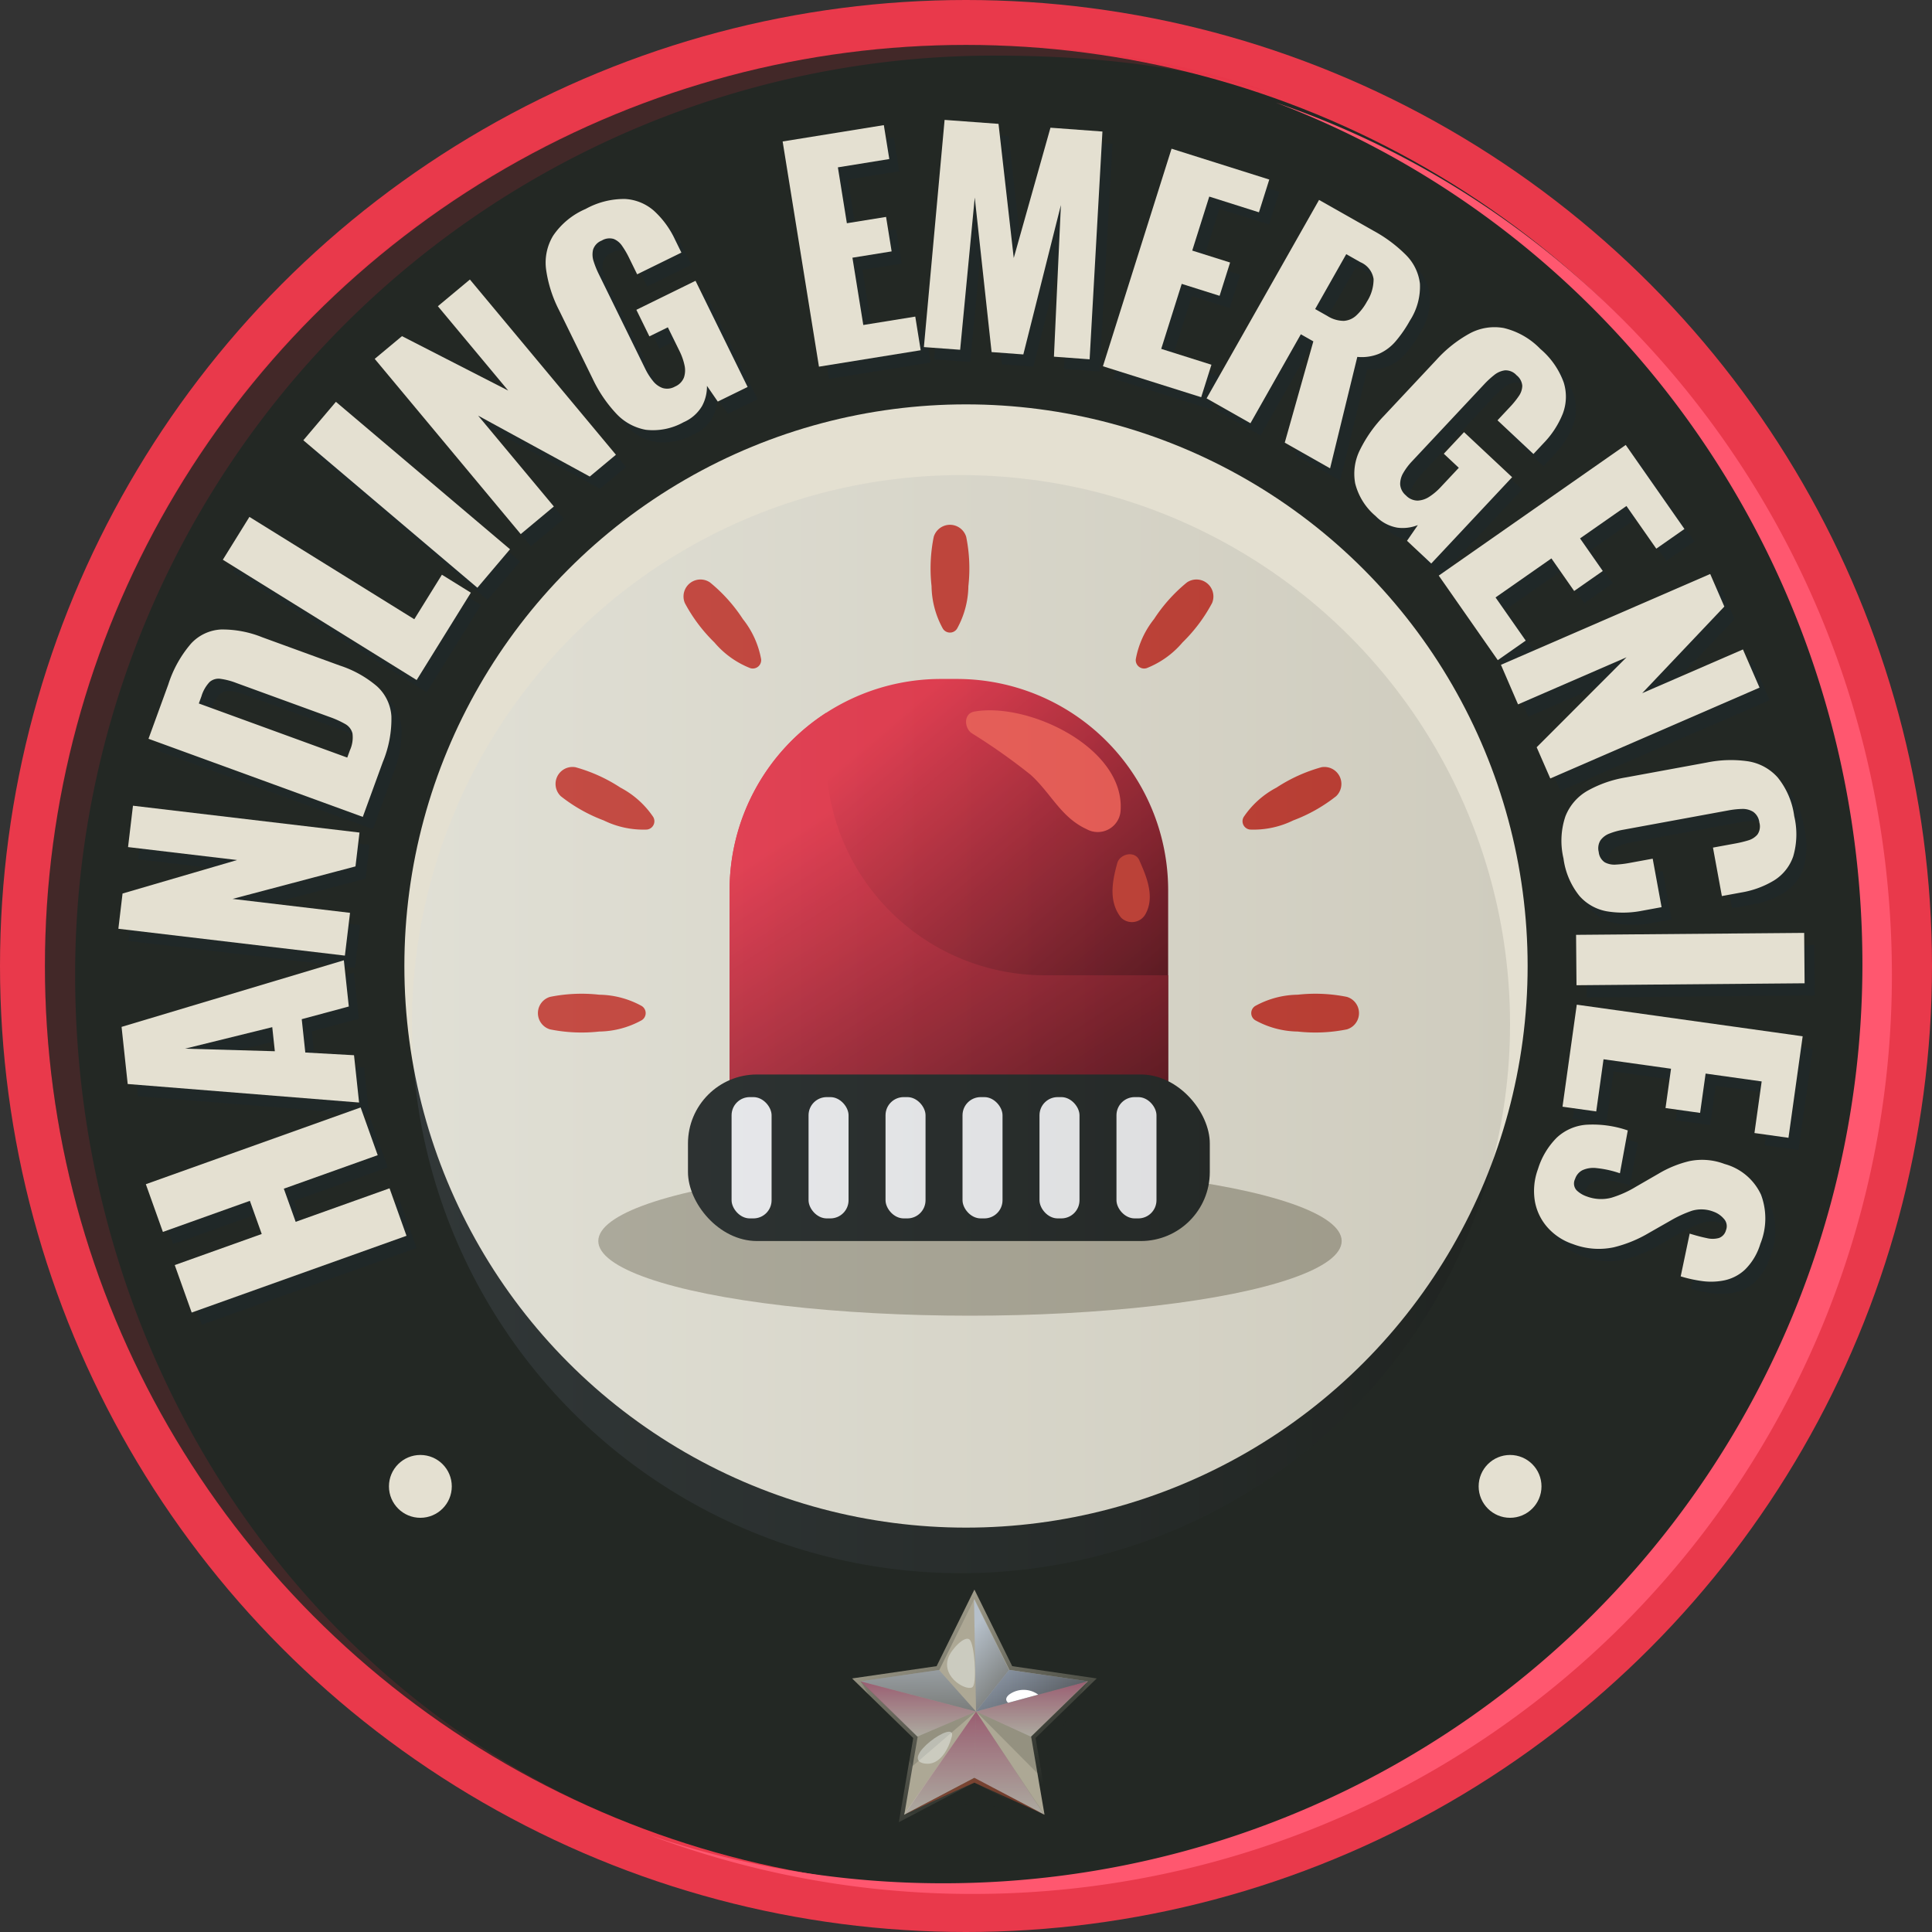<svg xmlns="http://www.w3.org/2000/svg" xmlns:xlink="http://www.w3.org/1999/xlink" width="172" height="172" viewBox="0 0 172 172">
  <rect x="0" y="0" width="172" height="172" fill="#333333" stroke="none"/>
  <defs>
    <linearGradient id="linear-gradient" x1="0.228" y1="0.064" x2="0.724" y2="0.91" gradientUnits="objectBoundingBox">
      <stop offset="0" stop-color="#ada895"/>
      <stop offset="0.966" stop-color="#232824"/>
    </linearGradient>
    <linearGradient id="linear-gradient-2" x1="0.5" x2="0.5" y2="1" gradientUnits="objectBoundingBox">
      <stop offset="0" stop-color="#c10065"/>
      <stop offset="1" stop-color="#fff"/>
    </linearGradient>
    <linearGradient id="linear-gradient-6" x1="0.296" y1="0.15" x2="0.744" y2="1.428" gradientUnits="objectBoundingBox">
      <stop offset="0" stop-color="#bfd7ff"/>
      <stop offset="1"/>
    </linearGradient>
    <linearGradient id="linear-gradient-7" x1="0" y1="0.5" x2="1" y2="0.5" xlink:href="#linear-gradient-6"/>
    <linearGradient id="linear-gradient-8" x1="0.417" y1="-1.401" x2="0.558" y2="2.06" xlink:href="#linear-gradient-6"/>
    <linearGradient id="linear-gradient-9" x1="0.431" y1="-1.107" x2="0.567" y2="2.354" xlink:href="#linear-gradient-6"/>
    <linearGradient id="linear-gradient-10" x1="0.217" y1="0.187" x2="0.952" y2="1.226" gradientUnits="objectBoundingBox">
      <stop offset="0" stop-color="#e9394b"/>
      <stop offset="1"/>
    </linearGradient>
    <linearGradient id="linear-gradient-11" x1="0.214" y1="0.205" x2="0.955" y2="1.488" xlink:href="#linear-gradient-10"/>
  </defs>
  <g id="Handling_Emergencies_1_Star" data-name="Handling Emergencies 1 Star" transform="translate(-721.436 -1400.43)">
    <circle id="Ellipse_216" data-name="Ellipse 216" cx="86" cy="86" r="86" transform="translate(721.436 1400.43)" fill="#e9394b" style="isolation: isolate"/>
    <circle id="Ellipse_217" data-name="Ellipse 217" cx="82" cy="82" r="82" transform="translate(725.436 1404.43)" fill="#232824" style="isolation: isolate"/>
    <path id="SVGID_00000135661714471954503360000008985933519610390949_" d="M713.855-159.166a55.677,55.677,0,0,1-38.11,68.9,55.677,55.677,0,0,1-68.9-38.11,55.677,55.677,0,0,1,38.11-68.9A55.677,55.677,0,0,1,713.855-159.166Z" transform="translate(147.441 1630.256)" fill="none"/>
    <g id="Group_12335" data-name="Group 12335" transform="translate(147.441 1630.256)">
      <g id="Group_12334" data-name="Group 12334" opacity="0.13" style="isolation: isolate">
        <path id="Path_22029" data-name="Path 22029" d="M611.086-118.717l-19.124,6.833-1.51-4.225,7.744-2.767-1.055-2.952L589.4-119.06l-1.518-4.249L607-130.143l1.518,4.249-8.357,2.987,1.054,2.95,8.357-2.985Z" fill="#112542"/>
        <path id="Path_22030" data-name="Path 22030" d="M606.863-130.58l-20.6-1.649-.545-5.085,19.789-5.929.441,4.113L601.756-138l.318,2.967,4.338.241Zm-7.5-4.566-.23-2.144-7.763,1.915Z" fill="#112542"/>
        <path id="Path_22031" data-name="Path 22031" d="M605.6-143.66l-20.166-2.391.372-3.136,10.2-2.982-9.71-1.152.437-3.684,20.166,2.39-.357,3.013L595.6-148.709l10.457,1.24Z" fill="#112542"/>
        <path id="Path_22032" data-name="Path 22032" d="M607.2-156.006l-19.08-6.954,1.76-4.829a10.364,10.364,0,0,1,2.041-3.659,3.906,3.906,0,0,1,2.668-1.242,9.5,9.5,0,0,1,3.656.692l6.926,2.525a9.76,9.76,0,0,1,3.292,1.84,3.947,3.947,0,0,1,1.282,2.669,10.011,10.011,0,0,1-.768,4.082Zm-1.384-5.28.24-.66a2.746,2.746,0,0,0,.224-1.492,1.322,1.322,0,0,0-.655-.84,8.342,8.342,0,0,0-1.375-.621l-8.315-3.03a6.181,6.181,0,0,0-1.413-.37,1.213,1.213,0,0,0-.956.279,3.162,3.162,0,0,0-.733,1.281l-.232.636Z" fill="#112542"/>
        <path id="Path_22033" data-name="Path 22033" d="M611.989-168.194,594.734-178.9l2.367-3.815,14.677,9.111,2.459-3.963,2.578,1.6Z" fill="#112542"/>
        <path id="Path_22034" data-name="Path 22034" d="M617.4-176.411,601.9-189.539l2.9-3.424L620.3-179.836Z" fill="#112542"/>
        <path id="Path_22035" data-name="Path 22035" d="M621.255-181.186l-13-15.6,2.427-2.023,9.457,4.845-6.261-7.51,2.85-2.376,13,15.6-2.33,1.943-9.939-5.423,6.742,8.088Z" fill="#112542"/>
        <path id="Path_22036" data-name="Path 22036" d="M635.756-191.148a5.591,5.591,0,0,1-3.369.676,4.737,4.737,0,0,1-2.641-1.455A11.934,11.934,0,0,1,627.667-195l-3.005-6.122a11.374,11.374,0,0,1-1.151-3.6,4.629,4.629,0,0,1,.624-3.028,6.657,6.657,0,0,1,2.893-2.383,7.048,7.048,0,0,1,3.516-.887,4.236,4.236,0,0,1,2.571,1.055,8.064,8.064,0,0,1,1.865,2.548l.574,1.171-3.939,1.933-.728-1.486a7.914,7.914,0,0,0-.609-1.042,1.672,1.672,0,0,0-.753-.622,1.333,1.333,0,0,0-1.06.143,1.3,1.3,0,0,0-.774.813,1.924,1.924,0,0,0,.053,1.049,8.022,8.022,0,0,0,.452,1.119l4.142,8.441a5.526,5.526,0,0,0,.681,1.075,1.939,1.939,0,0,0,.87.635,1.406,1.406,0,0,0,1.094-.132,1.457,1.457,0,0,0,.8-.814,2.039,2.039,0,0,0,.042-1.108,5.319,5.319,0,0,0-.428-1.215l-1.049-2.139-1.643.807-1.16-2.363,5.267-2.584,4.638,9.452-2.655,1.3-.966-1.4a3.626,3.626,0,0,1-.433,1.791A3.519,3.519,0,0,1,635.756-191.148Z" fill="#112542"/>
        <path id="Path_22037" data-name="Path 22037" d="M647.8-196.093l-3.235-20.048,9.01-1.453.487,3.019-4.579.738.8,4.976,3.49-.565.495,3.072-3.49.561.967,5.991,4.629-.748.482,3Z" fill="#112542"/>
        <path id="Path_22038" data-name="Path 22038" d="M657.147-197.835l1.843-20.226,4.8.354,1.356,11.941,3.269-11.6,4.625.341L671.9-196.746l-3.177-.235.62-13.5L666-197.181l-2.824-.209-1.5-13.761-1.3,13.555Z" fill="#112542"/>
        <path id="Path_22039" data-name="Path 22039" d="M673.086-196.13,679.2-215.5l8.7,2.746-.92,2.916-4.423-1.395-1.516,4.806,3.371,1.065-.935,2.963-3.371-1.062-1.826,5.785,4.472,1.412-.913,2.893Z" fill="#112542"/>
        <path id="Path_22040" data-name="Path 22040" d="M682.314-193.269l10.012-17.668,4.865,2.756a12.478,12.478,0,0,1,2.875,2.147,4.326,4.326,0,0,1,1.242,2.563,5.577,5.577,0,0,1-.894,3.283,11.322,11.322,0,0,1-1.275,1.843,4.16,4.16,0,0,1-1.478,1.107,4.078,4.078,0,0,1-1.929.275l-2.424,9.923-4.035-2.287,2.545-9.017-1.112-.631-4.487,7.919Zm9.665-7.952,1.091.617a2.729,2.729,0,0,0,1.453.434,1.783,1.783,0,0,0,1.126-.486,4.947,4.947,0,0,0,.946-1.234,3.7,3.7,0,0,0,.586-2,1.943,1.943,0,0,0-1.169-1.5l-1.264-.717Z" fill="#112542"/>
        <path id="Path_22041" data-name="Path 22041" d="M697.368-182.788a5.576,5.576,0,0,1-1.824-2.91,4.734,4.734,0,0,1,.425-2.985,12,12,0,0,1,2.137-3.033l4.663-4.975a11.324,11.324,0,0,1,2.956-2.35,4.638,4.638,0,0,1,3.053-.49,6.678,6.678,0,0,1,3.253,1.864,7.051,7.051,0,0,1,2.075,2.974,4.25,4.25,0,0,1-.078,2.779,8.119,8.119,0,0,1-1.723,2.647l-.891.95-3.2-3,1.132-1.208a7.918,7.918,0,0,0,.758-.939,1.651,1.651,0,0,0,.315-.923,1.323,1.323,0,0,0-.509-.941,1.3,1.3,0,0,0-1.034-.437,1.917,1.917,0,0,0-.962.421,8.026,8.026,0,0,0-.887.819l-6.429,6.861a5.484,5.484,0,0,0-.764,1.018,1.93,1.93,0,0,0-.285,1.038,1.4,1.4,0,0,0,.51.975,1.453,1.453,0,0,0,1.044.464,2.058,2.058,0,0,0,1.053-.353,5.261,5.261,0,0,0,.983-.831l1.629-1.738-1.335-1.251,1.8-1.92,4.281,4.01-7.2,7.684-2.158-2.023.965-1.4a3.64,3.64,0,0,1-1.828.228A3.508,3.508,0,0,1,697.368-182.788Z" fill="#112542"/>
        <path id="Path_22042" data-name="Path 22042" d="M702.983-177.489l16.648-11.631,5.226,7.481-2.508,1.752-2.656-3.8-4.131,2.887,2.025,2.9-2.549,1.781-2.025-2.9-4.973,3.474,2.685,3.844-2.486,1.738Z" fill="#112542"/>
        <path id="Path_22043" data-name="Path 22043" d="M708.532-169.528l18.632-8.078,1.256,2.9L721.1-167l8.971-3.889,1.476,3.4-18.632,8.078-1.207-2.782,8.006-8.008-9.662,4.188Z" fill="#112542"/>
        <path id="Path_22044" data-name="Path 22044" d="M714.088-152.306a6.832,6.832,0,0,1,.167-3.74,4.515,4.515,0,0,1,1.976-2.289,10.391,10.391,0,0,1,3.414-1.186l7.2-1.324a10.666,10.666,0,0,1,3.663-.113,4.467,4.467,0,0,1,2.647,1.438,6.92,6.92,0,0,1,1.474,3.438,7.024,7.024,0,0,1-.091,3.6,4.084,4.084,0,0,1-1.711,2.136,8.253,8.253,0,0,1-2.913,1.07l-1.726.318-.793-4.315,2-.367a10.716,10.716,0,0,0,1.122-.27,1.718,1.718,0,0,0,.835-.523,1.272,1.272,0,0,0,.172-1.077,1.338,1.338,0,0,0-.558-.956,1.785,1.785,0,0,0-1-.249,7.735,7.735,0,0,0-1.187.129l-9.4,1.727a6.22,6.22,0,0,0-1.2.334,1.721,1.721,0,0,0-.806.607,1.343,1.343,0,0,0-.154,1.034,1.236,1.236,0,0,0,.54.922,1.792,1.792,0,0,0,.992.2,9.012,9.012,0,0,0,1.173-.14l2.1-.385.792,4.316-1.726.317a8.789,8.789,0,0,1-3.138.054,4.239,4.239,0,0,1-2.442-1.362A6.7,6.7,0,0,1,714.088-152.306Z" fill="#112542"/>
        <path id="Path_22045" data-name="Path 22045" d="M715.209-145.514l20.306-.174.038,4.487-20.307.174Z" fill="#112542"/>
        <path id="Path_22046" data-name="Path 22046" d="M715.27-139.292l20.112,2.815-1.265,9.037-3.029-.425.643-4.593-4.991-.7-.49,3.5-3.079-.431.49-3.5-6.009-.842L717-129.784,714-130.2Z" fill="#112542"/>
        <path id="Path_22047" data-name="Path 22047" d="M711.82-124.666a6.754,6.754,0,0,1,1.674-2.791A4.324,4.324,0,0,1,716.1-128.6a9.622,9.622,0,0,1,3.711.506l-.7,3.815a9.17,9.17,0,0,0-2.07-.46,2.337,2.337,0,0,0-1.286.194,1.349,1.349,0,0,0-.637.777.892.892,0,0,0,.153,1.019,2.42,2.42,0,0,0,.879.528,3.607,3.607,0,0,0,2.2.119,9.443,9.443,0,0,0,2.178-.975l2.017-1.163a9.763,9.763,0,0,1,2.729-1.117,5.6,5.6,0,0,1,3.161.252,5.018,5.018,0,0,1,3.238,2.728,6.022,6.022,0,0,1-.06,4.38,5.351,5.351,0,0,1-1.373,2.3,3.857,3.857,0,0,1-1.852.954,5.916,5.916,0,0,1-2.007.053,12.008,12.008,0,0,1-1.859-.412l.8-3.807q.863.269,1.519.4a2.15,2.15,0,0,0,1.09-.01,1,1,0,0,0,.621-.688.971.971,0,0,0-.2-1.037,2.158,2.158,0,0,0-.9-.614,2.968,2.968,0,0,0-1.918-.089,10.49,10.49,0,0,0-1.871.854l-1.944,1.109a11.443,11.443,0,0,1-3.148,1.292,6.443,6.443,0,0,1-3.641-.283,5.22,5.22,0,0,1-2.242-1.46,4.765,4.765,0,0,1-1.144-2.341A5.618,5.618,0,0,1,711.82-124.666Z" fill="#112542"/>
      </g>
    </g>
    <circle id="Ellipse_218" data-name="Ellipse 218" cx="86" cy="86" r="86" transform="translate(721.436 1400.43)" fill="none"/>
    <g id="Group_12337" data-name="Group 12337" transform="translate(147.441 1630.256)">
      <g id="Group_12336" data-name="Group 12336" style="isolation: isolate">
        <path id="Path_22048" data-name="Path 22048" d="M610.185-119.807l-19.124,6.833-1.509-4.226,7.744-2.767-1.055-2.952-7.744,2.768-1.518-4.249,19.123-6.834,1.519,4.249L599.263-124l1.055,2.95,8.357-2.985Z" fill="#e4e0d1" style="isolation: isolate"/>
        <path id="Path_22049" data-name="Path 22049" d="M605.963-131.671l-20.6-1.649-.545-5.085,19.789-5.929.441,4.114-4.191,1.129.318,2.967,4.337.241Zm-7.5-4.566-.23-2.144-7.764,1.915Z" fill="#e4e0d1" style="isolation: isolate"/>
        <path id="Path_22050" data-name="Path 22050" d="M604.7-144.751l-20.167-2.39.372-3.137,10.2-2.982-9.71-1.152.438-3.683L606-155.706l-.357,3.013L594.7-149.8l10.457,1.241Z" fill="#e4e0d1" style="isolation: isolate"/>
        <path id="Path_22051" data-name="Path 22051" d="M606.294-157.1l-19.079-6.955,1.76-4.829a10.39,10.39,0,0,1,2.04-3.659,3.906,3.906,0,0,1,2.668-1.242,9.5,9.5,0,0,1,3.657.692l6.925,2.525a9.74,9.74,0,0,1,3.292,1.841,3.941,3.941,0,0,1,1.283,2.669,10.035,10.035,0,0,1-.768,4.082Zm-1.384-5.281.241-.66a2.754,2.754,0,0,0,.224-1.492,1.325,1.325,0,0,0-.655-.84,8.377,8.377,0,0,0-1.375-.621l-8.315-3.03a6.172,6.172,0,0,0-1.413-.369,1.212,1.212,0,0,0-.956.278,3.158,3.158,0,0,0-.733,1.281l-.232.636Z" fill="#e4e0d1" style="isolation: isolate"/>
        <path id="Path_22052" data-name="Path 22052" d="M611.089-169.285l-17.255-10.709,2.366-3.814,14.678,9.11,2.459-3.963,2.577,1.6Z" fill="#e4e0d1" style="isolation: isolate"/>
        <path id="Path_22053" data-name="Path 22053" d="M616.495-177.5,601-190.63l2.9-3.423L619.4-180.927Z" fill="#e4e0d1" style="isolation: isolate"/>
        <path id="Path_22054" data-name="Path 22054" d="M620.354-182.277l-13-15.6,2.428-2.023,9.457,4.846-6.262-7.511,2.851-2.376,13,15.6L626.5-187.4l-9.939-5.423,6.743,8.088Z" fill="#e4e0d1" style="isolation: isolate"/>
        <path id="Path_22055" data-name="Path 22055" d="M634.855-192.239a5.589,5.589,0,0,1-3.368.676,4.74,4.74,0,0,1-2.642-1.455,11.985,11.985,0,0,1-2.079-3.072l-3-6.122a11.376,11.376,0,0,1-1.151-3.6,4.63,4.63,0,0,1,.623-3.029,6.653,6.653,0,0,1,2.894-2.382,7.046,7.046,0,0,1,3.516-.888,4.247,4.247,0,0,1,2.571,1.055,8.08,8.08,0,0,1,1.865,2.548l.574,1.171-3.939,1.933-.728-1.485a7.683,7.683,0,0,0-.61-1.042,1.661,1.661,0,0,0-.752-.623,1.335,1.335,0,0,0-1.061.143,1.3,1.3,0,0,0-.774.813,1.915,1.915,0,0,0,.054,1.049,8.015,8.015,0,0,0,.452,1.119l4.141,8.441a5.5,5.5,0,0,0,.682,1.075,1.919,1.919,0,0,0,.87.635,1.406,1.406,0,0,0,1.094-.132,1.462,1.462,0,0,0,.8-.813,2.043,2.043,0,0,0,.042-1.109,5.333,5.333,0,0,0-.428-1.215l-1.05-2.138-1.643.806-1.159-2.363,5.266-2.584,4.639,9.452-2.656,1.3-.965-1.4a3.638,3.638,0,0,1-.434,1.791A3.514,3.514,0,0,1,634.855-192.239Z" fill="#e4e0d1" style="isolation: isolate"/>
        <path id="Path_22056" data-name="Path 22056" d="M646.905-197.183l-3.234-20.048,9.009-1.455.487,3.019-4.578.74.8,4.975,3.49-.563.495,3.069-3.49.563.967,5.991,4.628-.748.483,2.995Z" fill="#e4e0d1" style="isolation: isolate"/>
        <path id="Path_22057" data-name="Path 22057" d="M656.246-198.926l1.844-20.226,4.8.354,1.356,11.941,3.269-11.6,4.626.341L671-197.837l-3.176-.235.62-13.5-3.345,13.3-2.825-.209-1.5-13.761-1.3,13.555Z" fill="#e4e0d1" style="isolation: isolate"/>
        <path id="Path_22058" data-name="Path 22058" d="M672.185-197.219l6.11-19.368,8.7,2.746-.92,2.916-4.423-1.4-1.516,4.807,3.371,1.063-.935,2.964-3.372-1.063-1.825,5.787,4.471,1.411-.912,2.892Z" fill="#e4e0d1" style="isolation: isolate"/>
        <path id="Path_22059" data-name="Path 22059" d="M681.414-194.36l10.012-17.668,4.865,2.756a12.494,12.494,0,0,1,2.874,2.148,4.312,4.312,0,0,1,1.242,2.562,5.57,5.57,0,0,1-.895,3.283,11.2,11.2,0,0,1-1.273,1.843,4.164,4.164,0,0,1-1.479,1.107,4.084,4.084,0,0,1-1.928.276l-2.424,9.922-4.035-2.287,2.545-9.017-1.113-.631-4.486,7.919Zm9.665-7.952,1.09.617a2.741,2.741,0,0,0,1.454.435,1.785,1.785,0,0,0,1.125-.487,4.889,4.889,0,0,0,.946-1.235,3.686,3.686,0,0,0,.587-2,1.945,1.945,0,0,0-1.169-1.5l-1.265-.717Z" fill="#e4e0d1" style="isolation: isolate"/>
        <path id="Path_22060" data-name="Path 22060" d="M696.468-183.879a5.567,5.567,0,0,1-1.825-2.911,4.733,4.733,0,0,1,.426-2.984,11.953,11.953,0,0,1,2.137-3.032l4.662-4.977a11.359,11.359,0,0,1,2.957-2.349,4.637,4.637,0,0,1,3.053-.49,6.685,6.685,0,0,1,3.253,1.864,7.06,7.06,0,0,1,2.074,2.973,4.246,4.246,0,0,1-.077,2.78,8.083,8.083,0,0,1-1.724,2.646l-.891.951-3.2-3,1.132-1.208a7.645,7.645,0,0,0,.758-.938,1.663,1.663,0,0,0,.316-.923,1.327,1.327,0,0,0-.509-.941,1.3,1.3,0,0,0-1.035-.437,1.91,1.91,0,0,0-.962.422,7.912,7.912,0,0,0-.886.818l-6.428,6.861a5.492,5.492,0,0,0-.766,1.018,1.941,1.941,0,0,0-.285,1.038,1.406,1.406,0,0,0,.511.976,1.452,1.452,0,0,0,1.044.463,2.052,2.052,0,0,0,1.053-.353,5.3,5.3,0,0,0,.984-.831l1.628-1.737-1.335-1.251,1.8-1.922,4.282,4.011-7.2,7.684-2.159-2.022.966-1.4a3.644,3.644,0,0,1-1.829.229A3.511,3.511,0,0,1,696.468-183.879Z" fill="#e4e0d1" style="isolation: isolate"/>
        <path id="Path_22061" data-name="Path 22061" d="M702.082-178.582l16.647-11.631,5.227,7.481-2.507,1.753-2.656-3.8-4.132,2.886,2.025,2.9-2.549,1.781-2.024-2.9-4.974,3.475,2.686,3.842-2.487,1.74Z" fill="#e4e0d1" style="isolation: isolate"/>
        <path id="Path_22062" data-name="Path 22062" d="M707.62-170.64l18.629-8.086,1.258,2.9-7.312,7.711,8.969-3.893,1.477,3.4-18.629,8.085L710.8-163.3l8-8.01-9.659,4.193Z" fill="#e4e0d1" style="isolation: isolate"/>
        <path id="Path_22063" data-name="Path 22063" d="M713.188-153.4a6.828,6.828,0,0,1,.167-3.739,4.512,4.512,0,0,1,1.975-2.29,10.443,10.443,0,0,1,3.415-1.187l7.2-1.324a10.636,10.636,0,0,1,3.663-.111,4.464,4.464,0,0,1,2.648,1.438,6.92,6.92,0,0,1,1.472,3.437,7.013,7.013,0,0,1-.091,3.6,4.077,4.077,0,0,1-1.71,2.136,8.24,8.24,0,0,1-2.913,1.07l-1.726.318-.793-4.315,2-.367a9.974,9.974,0,0,0,1.123-.27,1.711,1.711,0,0,0,.835-.523,1.272,1.272,0,0,0,.172-1.077,1.332,1.332,0,0,0-.558-.955,1.773,1.773,0,0,0-1-.249,7.512,7.512,0,0,0-1.188.128l-9.394,1.727a6.223,6.223,0,0,0-1.2.334,1.732,1.732,0,0,0-.806.607,1.345,1.345,0,0,0-.154,1.035,1.242,1.242,0,0,0,.539.922,1.806,1.806,0,0,0,.993.2,8.974,8.974,0,0,0,1.172-.14l2.1-.385.792,4.316-1.726.317a8.788,8.788,0,0,1-3.138.054,4.242,4.242,0,0,1-2.442-1.362A6.7,6.7,0,0,1,713.188-153.4Z" fill="#e4e0d1" style="isolation: isolate"/>
        <path id="Path_22064" data-name="Path 22064" d="M714.308-146.6l20.307-.173.038,4.486-20.307.173Z" fill="#e4e0d1" style="isolation: isolate"/>
        <path id="Path_22065" data-name="Path 22065" d="M714.37-140.383l20.111,2.815-1.264,9.037-3.029-.425.643-4.593-4.991-.7-.491,3.5-3.078-.431.49-3.5-6.009-.842-.65,4.644L713.1-131.3Z" fill="#e4e0d1" style="isolation: isolate"/>
        <path id="Path_22066" data-name="Path 22066" d="M710.919-125.757a6.762,6.762,0,0,1,1.675-2.791,4.324,4.324,0,0,1,2.607-1.145,9.6,9.6,0,0,1,3.71.506l-.7,3.815a9.237,9.237,0,0,0-2.07-.46,2.336,2.336,0,0,0-1.286.195,1.344,1.344,0,0,0-.637.776.892.892,0,0,0,.152,1.019,2.433,2.433,0,0,0,.88.528,3.615,3.615,0,0,0,2.2.119,9.42,9.42,0,0,0,2.178-.975l2.016-1.163a9.829,9.829,0,0,1,2.73-1.117,5.616,5.616,0,0,1,3.161.252,5.02,5.02,0,0,1,3.237,2.729,6.014,6.014,0,0,1-.059,4.379,5.376,5.376,0,0,1-1.373,2.3,3.857,3.857,0,0,1-1.852.954,5.917,5.917,0,0,1-2.007.053,12.127,12.127,0,0,1-1.859-.412l.8-3.807q.861.269,1.518.4a2.138,2.138,0,0,0,1.09-.01,1,1,0,0,0,.622-.689.968.968,0,0,0-.2-1.035,2.157,2.157,0,0,0-.9-.615,2.974,2.974,0,0,0-1.918-.089,10.469,10.469,0,0,0-1.872.855l-1.944,1.108a11.425,11.425,0,0,1-3.147,1.292,6.434,6.434,0,0,1-3.641-.283,5.226,5.226,0,0,1-2.242-1.46,4.762,4.762,0,0,1-1.145-2.341A5.63,5.63,0,0,1,710.919-125.757Z" fill="#e4e0d1" style="isolation: isolate"/>
      </g>
    </g>
    <path id="Path_22067" data-name="Path 22067" d="M580.684-143.074c0,34.936,20.88,65.492,51.863,76.541a81.987,81.987,0,0,1-54.552-77.613,81.754,81.754,0,0,1,81.864-81.68c10.159,0,19.623,1.314,28.592,4.709-8.227-2.786-16.788-3.758-25.966-3.758A81.809,81.809,0,0,0,580.684-143.074Z" transform="translate(147.441 1630.256)" fill="#e22943" opacity="0.16" style="isolation: isolate"/>
    <path id="Path_22068" data-name="Path 22068" d="M739.8-143.965c0-34.937-21.419-65.016-52.228-76.734,32.2,11,54.853,41.769,54.853,77.685a81.8,81.8,0,0,1-81.8,81.8,81.349,81.349,0,0,1-28.859-5.251A81.645,81.645,0,0,0,658-62.164,81.809,81.809,0,0,0,739.8-143.965Z" transform="translate(147.441 1630.256)" fill="#ff576f" style="isolation: isolate"/>
    <path id="Path_22069" data-name="Path 22069" d="M660.743-71.137,654.014-67.6l1.285-7.493L649.856-80.4l7.523-1.093,3.365-6.817,3.365,6.817,7.523,1.093-5.444,5.306,1.285,7.493Z" transform="translate(147.441 1630.256)" fill="url(#linear-gradient)" style="isolation: isolate"/>
    <path id="Path_22070" data-name="Path 22070" d="M670.845-80.143l-3.631-.528-.992-.144-2.357-.343-3.122-6.325-3.122,6.325-6.98,1.014,5.051,4.923L654.5-68.268l6.243-3.282,6.243,3.282-1.192-6.952Z" transform="translate(147.441 1630.256)" fill="#ada895" style="isolation: isolate"/>
    <path id="Path_22071" data-name="Path 22071" d="M650.606-80.143l10.282,2.688-5.232,2.235Z" transform="translate(147.441 1630.256)" opacity="0.37" fill="url(#linear-gradient-2)" style="mix-blend-mode: multiply;isolation: isolate"/>
    <path id="Path_22072" data-name="Path 22072" d="M670.809-80.143l-9.921,2.688,4.87,2.235Z" transform="translate(147.441 1630.256)" opacity="0.37" fill="url(#linear-gradient-2)" style="mix-blend-mode: multiply;isolation: isolate"/>
    <path id="Path_22073" data-name="Path 22073" d="M660.708-71.55l.181-5.9-6.424,9.187Z" transform="translate(147.441 1630.256)" opacity="0.37" fill="url(#linear-gradient-2)" style="mix-blend-mode: multiply;isolation: isolate"/>
    <path id="Path_22074" data-name="Path 22074" d="M666.951-68.268l-6.062-9.187-.181,5.9Z" transform="translate(147.441 1630.256)" opacity="0.37" fill="url(#linear-gradient-2)" style="mix-blend-mode: multiply;isolation: isolate"/>
    <path id="Path_22075" data-name="Path 22075" d="M660.708-87.482l.181,10.027,2.941-3.7Z" transform="translate(147.441 1630.256)" opacity="0.5" fill="url(#linear-gradient-6)" style="mix-blend-mode: color-dodge;isolation: isolate"/>
    <path id="Path_22076" data-name="Path 22076" d="M670.809-80.143l-9.921,2.688,2.941-3.7Z" transform="translate(147.441 1630.256)" opacity="0.5" fill="url(#linear-gradient-7)" style="mix-blend-mode: color-dodge;isolation: isolate"/>
    <path id="Path_22077" data-name="Path 22077" d="M670.809-80.143l-9.921,2.688,2.941-3.7Z" transform="translate(147.441 1630.256)" opacity="0.5" fill="url(#linear-gradient-8)" style="mix-blend-mode: color-dodge;isolation: isolate"/>
    <path id="Path_22078" data-name="Path 22078" d="M657.586-81.157l3.3,3.7-10.282-2.688Z" transform="translate(147.441 1630.256)" opacity="0.5" fill="url(#linear-gradient-9)" style="mix-blend-mode: color-dodge;isolation: isolate"/>
    <path id="Path_22079" data-name="Path 22079" d="M663.829-78.957c-.519.438-.076.726-.076.726l2.673-.725A2.186,2.186,0,0,0,663.829-78.957Z" transform="translate(147.441 1630.256)" fill="#fff"/>
    <path id="Path_22080" data-name="Path 22080" d="M654.5-68.268s4.736-2.231,6.243-2.852l6.243,2.852-6.243-3.282Z" transform="translate(147.441 1630.256)" fill="#de5634" opacity="0.5" style="mix-blend-mode: multiply;isolation: isolate"/>
    <path id="Path_22081" data-name="Path 22081" d="M650.606-80.143l10.282,2.688L655.243-72.6Z" transform="translate(147.441 1630.256)" fill="#232824" opacity="0.18" style="isolation: isolate"/>
    <path id="Path_22082" data-name="Path 22082" d="M670.809-80.143l-9.921,2.688,5.466,5.5Z" transform="translate(147.441 1630.256)" fill="#232824" opacity="0.18" style="isolation: isolate"/>
    <path id="Path_22083" data-name="Path 22083" d="M654.5-68.268l6.388-9.187,6.1,9.187-6.243-.986Z" transform="translate(147.441 1630.256)" fill="#232824" opacity="0.18" style="isolation: isolate"/>
    <path id="Path_22084" data-name="Path 22084" d="M658.419-82.251c-.664,1.841,1.866,3.127,2.206,2.56s.125-3.728-.3-4.156S658.691-83,658.419-82.251Z" transform="translate(147.441 1630.256)" fill="#f7ffff" opacity="0.4" style="mix-blend-mode: soft-light;isolation: isolate"/>
    <path id="Path_22085" data-name="Path 22085" d="M656.35-72.818c1.345.182,2.1-1.349,2.381-2.4C659.187-76.917,653.906-73.149,656.35-72.818Z" transform="translate(147.441 1630.256)" fill="#f7ffff" opacity="0.4" style="mix-blend-mode: soft-light;isolation: isolate"/>
    <circle id="Ellipse_219" data-name="Ellipse 219" cx="2.797" cy="2.797" r="2.797" transform="translate(756.063 1529.961)" fill="#e4e0d1" style="isolation: isolate"/>
    <circle id="Ellipse_220" data-name="Ellipse 220" cx="2.797" cy="2.797" r="2.797" transform="translate(853.076 1529.961)" fill="#e4e0d1" style="isolation: isolate"/>
    <circle id="Ellipse_221" data-name="Ellipse 221" cx="50" cy="50" r="50" transform="translate(757.436 1436.43)" fill="#e4e0d1" style="isolation: isolate"/>
    <path id="Path_22086" data-name="Path 22086" d="M677.164-124.606H646.126a5.594,5.594,0,0,1-5.578-5.577v-2.311a5.5,5.5,0,0,1,.312-1.816,5.593,5.593,0,0,0-3.312,5.089v2.311a5.593,5.593,0,0,0,5.577,5.578h31.038a5.594,5.594,0,0,0,5.266-3.762A5.519,5.519,0,0,1,677.164-124.606Z" transform="translate(147.441 1630.256)" fill="#0b0c0b" style="isolation: isolate"/>
    <path id="Path_22087" data-name="Path 22087" d="M631.128-140.264a8.034,8.034,0,0,0-3.784-1.006,14.19,14.19,0,0,0-4.381.193,1.509,1.509,0,0,0,0,2.893,14.19,14.19,0,0,0,4.381.193A8.034,8.034,0,0,0,631.128-139,.746.746,0,0,0,631.128-140.264Z" transform="translate(147.441 1630.256)" fill="#c74135"/>
    <path id="Path_22088" data-name="Path 22088" d="M659.2-173.861a8.023,8.023,0,0,0,1.007-3.784,14.187,14.187,0,0,0-.193-4.381,1.509,1.509,0,0,0-2.893,0,14.157,14.157,0,0,0-.193,4.381,8.034,8.034,0,0,0,1.006,3.784A.745.745,0,0,0,659.2-173.861Z" transform="translate(147.441 1630.256)" fill="#c74135"/>
    <path id="Path_22089" data-name="Path 22089" d="M632.146-157.1a8.034,8.034,0,0,0-2.919-2.61,14.225,14.225,0,0,0-3.994-1.811,1.51,1.51,0,0,0-1.309,2.581,14.2,14.2,0,0,0,3.819,2.154,8.031,8.031,0,0,0,3.83.815A.746.746,0,0,0,632.146-157.1Z" transform="translate(147.441 1630.256)" fill="#c74135"/>
    <path id="Path_22090" data-name="Path 22090" d="M641.754-171.152a8.031,8.031,0,0,0-1.624-3.562,14.187,14.187,0,0,0-2.93-3.263,1.51,1.51,0,0,0-2.236,1.837,14.237,14.237,0,0,0,2.632,3.508,8.036,8.036,0,0,0,3.18,2.284A.746.746,0,0,0,641.754-171.152Z" transform="translate(147.441 1630.256)" fill="#c74135"/>
    <path id="Path_22091" data-name="Path 22091" d="M685.739-140.264a8.034,8.034,0,0,1,3.784-1.006,14.19,14.19,0,0,1,4.381.193,1.509,1.509,0,0,1,0,2.893,14.19,14.19,0,0,1-4.381.193A8.034,8.034,0,0,1,685.739-139,.746.746,0,0,1,685.739-140.264Z" transform="translate(147.441 1630.256)" fill="#c74135"/>
    <path id="Path_22092" data-name="Path 22092" d="M684.721-157.1a8.034,8.034,0,0,1,2.919-2.61,14.226,14.226,0,0,1,3.994-1.811,1.51,1.51,0,0,1,1.31,2.581,14.218,14.218,0,0,1-3.82,2.154,8.031,8.031,0,0,1-3.83.815A.746.746,0,0,1,684.721-157.1Z" transform="translate(147.441 1630.256)" fill="#c74135"/>
    <path id="Path_22093" data-name="Path 22093" d="M675.113-171.152a8.031,8.031,0,0,1,1.624-3.562,14.187,14.187,0,0,1,2.93-3.263,1.51,1.51,0,0,1,2.236,1.837,14.237,14.237,0,0,1-2.632,3.508,8.029,8.029,0,0,1-3.18,2.284A.746.746,0,0,1,675.113-171.152Z" transform="translate(147.441 1630.256)" fill="#c74135"/>
    <g id="Group_12340" data-name="Group 12340" transform="translate(147.441 1630.256)">
      <path id="Path_22094" data-name="Path 22094" d="M659.237-169.381h-1.531a18.812,18.812,0,0,0-18.756,18.756v20.843a7.5,7.5,0,0,0,7.476,7.476H669.45a8.569,8.569,0,0,0,8.543-8.544v-19.775A18.812,18.812,0,0,0,659.237-169.381Z" fill="url(#linear-gradient-10)" style="isolation: isolate"/>
      <path id="Path_22095" data-name="Path 22095" d="M660.745-166.479c-.987.172-.911,1.453-.251,1.921a54.04,54.04,0,0,1,5.246,3.7c1.822,1.643,2.7,3.8,5,4.853a2.039,2.039,0,0,0,3.023-1.735C674.06-163.277,665.562-167.321,660.745-166.479Z" fill="#f25d55"/>
      <path id="Path_22096" data-name="Path 22096" d="M675.42-153.245c-.4-.882-1.727-.566-1.956.256-.456,1.631-.789,3.434.336,4.857a1.377,1.377,0,0,0,2.152-.277C676.838-149.949,676.081-151.771,675.42-153.245Z" fill="#c74135"/>
      <g id="Group_12339" data-name="Group 12339">
        <ellipse id="Ellipse_222" data-name="Ellipse 222" cx="33.09" cy="6.647" rx="33.09" ry="6.647" transform="translate(627.26 -125.988)" fill="#ada895" style="isolation: isolate"/>
        <path id="Path_22097" data-name="Path 22097" d="M666.94-143a19.45,19.45,0,0,1-19.393-19.394v-3.972a18.776,18.776,0,0,0-8.6,15.739v20.843a7.5,7.5,0,0,0,7.476,7.476H669.45a8.569,8.569,0,0,0,8.543-8.544V-143Z" fill="url(#linear-gradient-11)" style="isolation: isolate"/>
        <g id="Group_12338" data-name="Group 12338">
          <rect id="Rectangle_5815" data-name="Rectangle 5815" width="46.457" height="14.827" rx="6.141" transform="translate(635.243 -134.168)" fill="#232824" style="isolation: isolate"/>
          <rect id="Rectangle_5816" data-name="Rectangle 5816" width="3.562" height="10.799" rx="1.618" transform="translate(639.125 -132.154)" fill="#efefef"/>
          <rect id="Rectangle_5817" data-name="Rectangle 5817" width="3.562" height="10.799" rx="1.618" transform="translate(645.978 -132.154)" fill="#efefef"/>
          <rect id="Rectangle_5818" data-name="Rectangle 5818" width="3.562" height="10.799" rx="1.618" transform="translate(652.831 -132.154)" fill="#efefef"/>
          <rect id="Rectangle_5819" data-name="Rectangle 5819" width="3.562" height="10.799" rx="1.618" transform="translate(659.685 -132.154)" fill="#efefef"/>
          <rect id="Rectangle_5820" data-name="Rectangle 5820" width="3.562" height="10.799" rx="1.618" transform="translate(666.538 -132.154)" fill="#efefef"/>
          <rect id="Rectangle_5821" data-name="Rectangle 5821" width="3.562" height="10.799" rx="1.618" transform="translate(673.391 -132.154)" fill="#efefef"/>
        </g>
      </g>
    </g>
    <circle id="Ellipse_223" data-name="Ellipse 223" cx="48.88" cy="48.88" r="48.88" transform="translate(758.111 1442.727)" opacity="0.09" fill="url(#linear-gradient-7)" style="mix-blend-mode: color-dodge;isolation: isolate"/>
    <circle id="Ellipse_224" data-name="Ellipse 224" cx="48.88" cy="48.88" r="48.88" transform="translate(758.111 1442.727)" opacity="0.09" fill="url(#linear-gradient-7)" style="mix-blend-mode: color-dodge;isolation: isolate"/>
  </g>
</svg>
